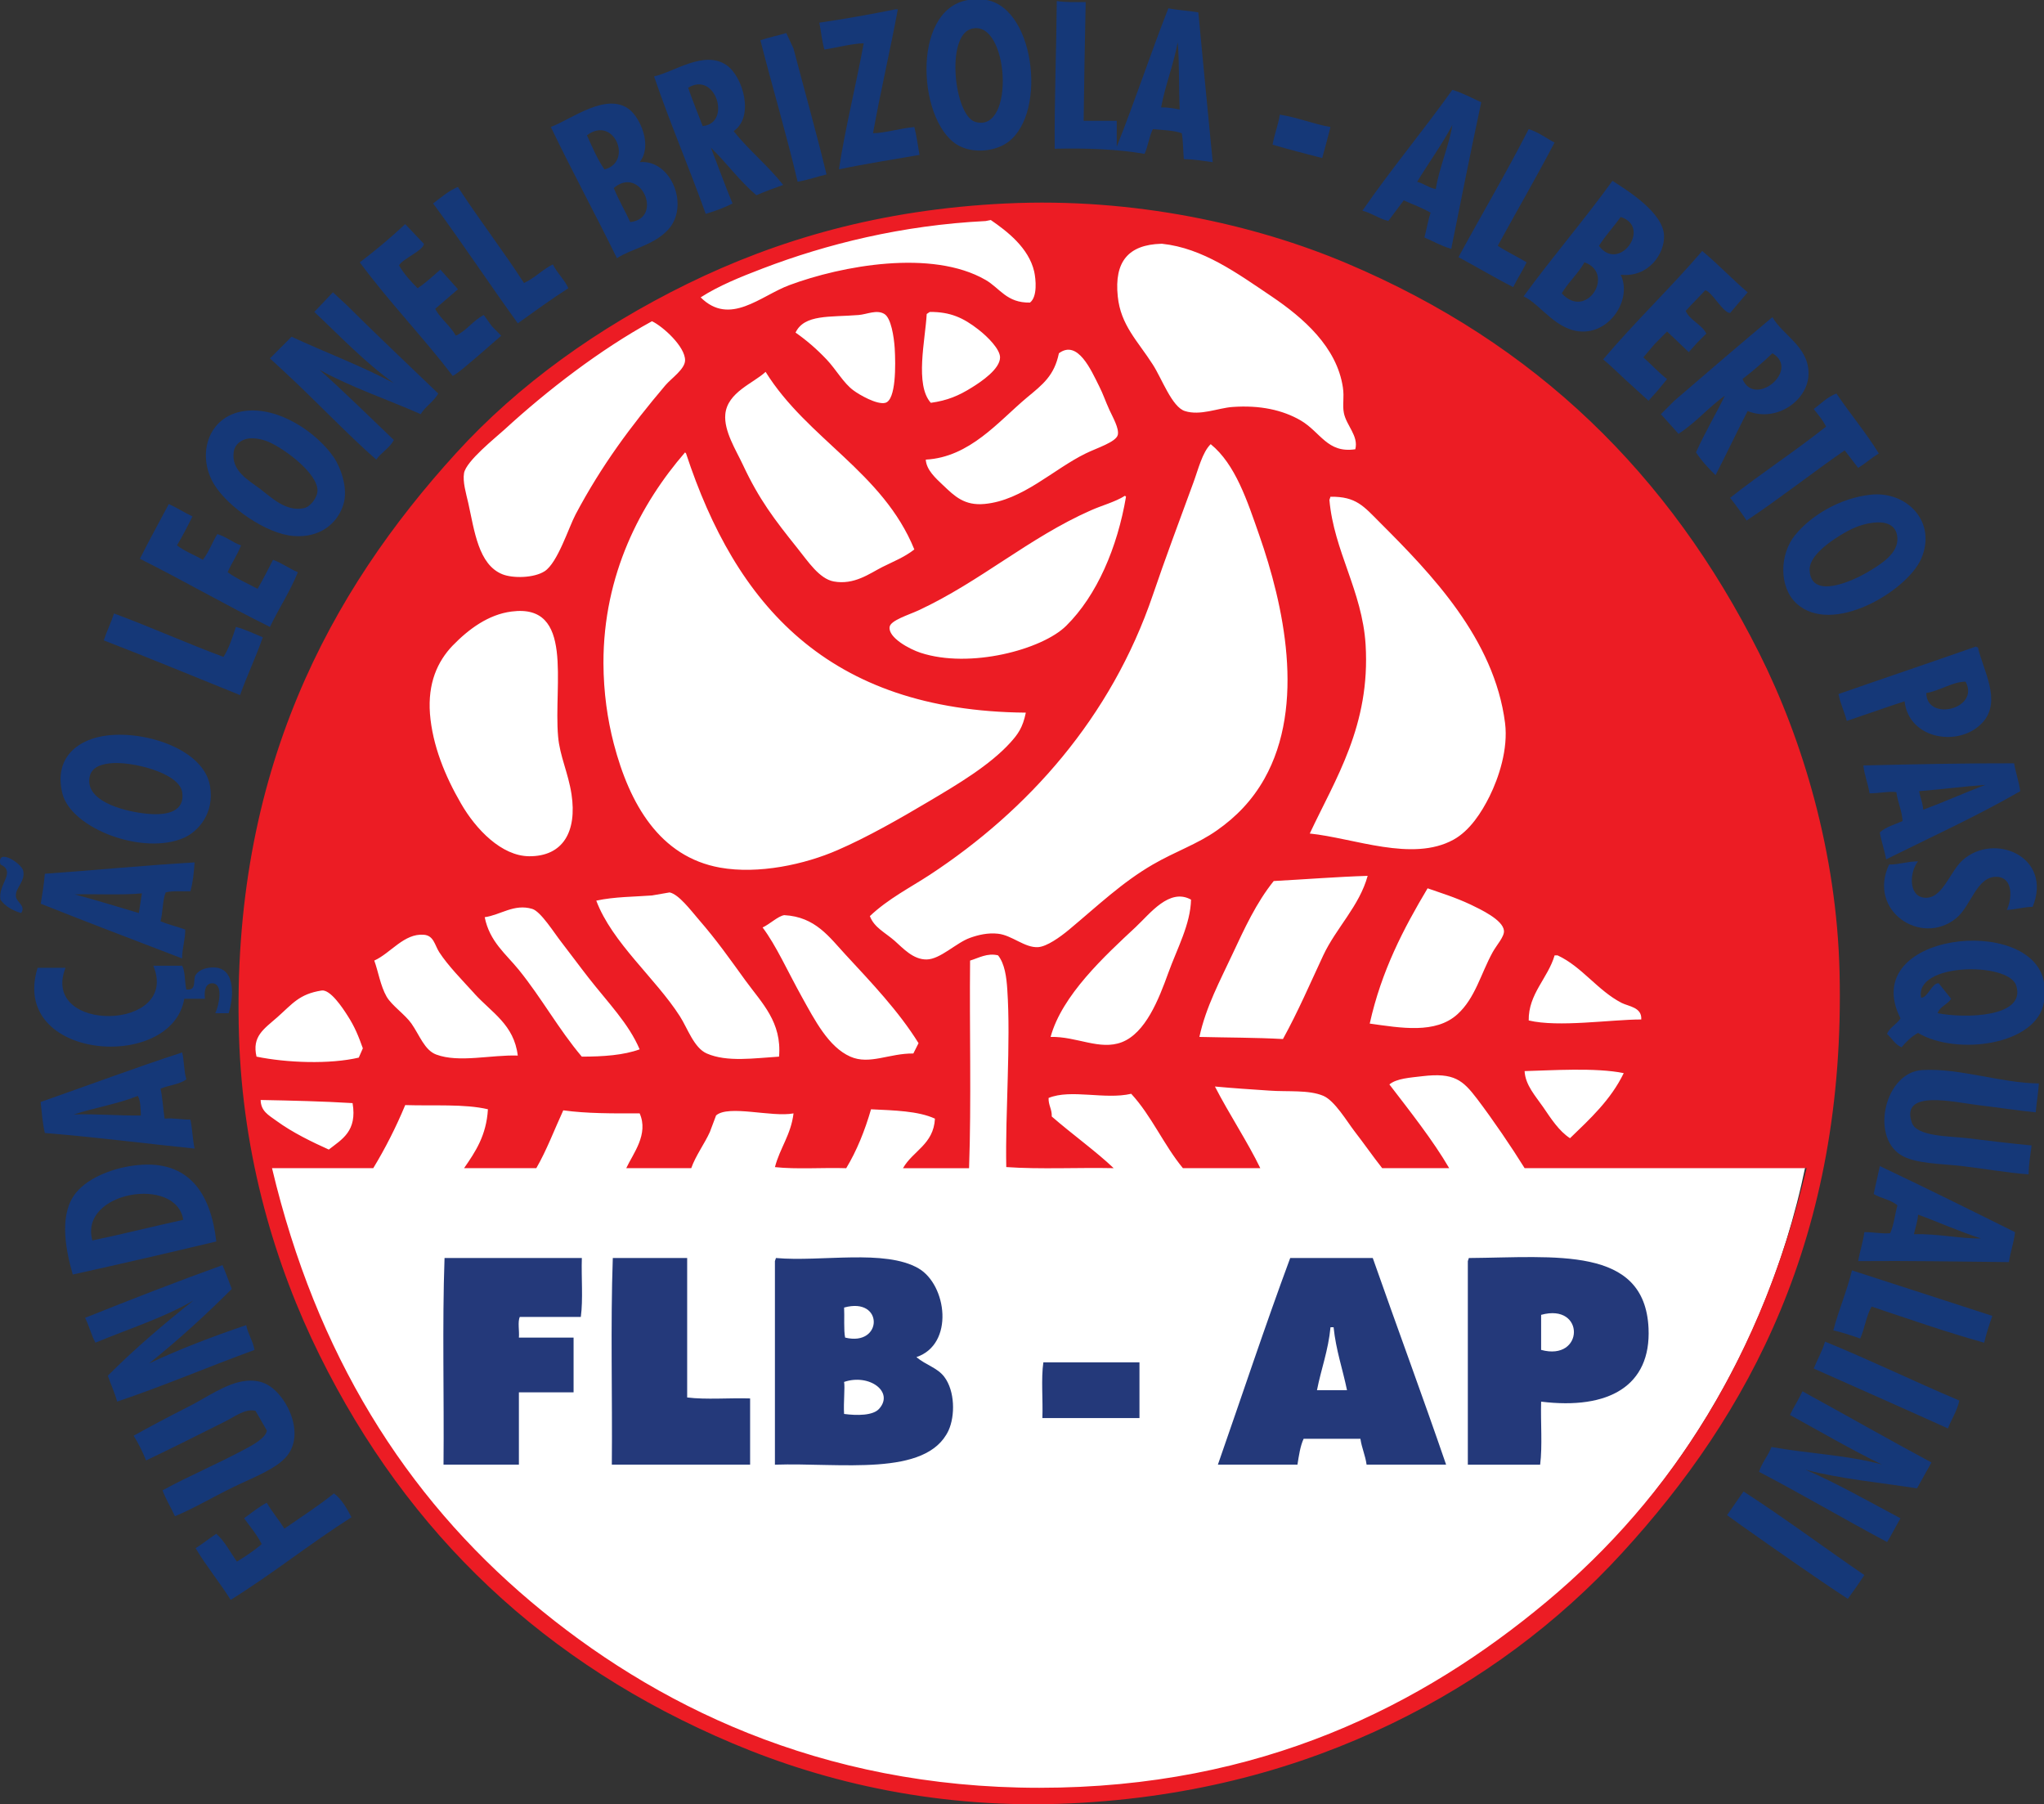 <?xml version="1.0" encoding="UTF-8"?>
<svg id="Camada_2" data-name="Camada 2" xmlns="http://www.w3.org/2000/svg" viewBox="0 0 860.89 759.77">
  <rect x="0" y="0" width="860.89" height="759.77" fill="#333333" stroke="none"/>
  <defs>
    <style>
      .cls-1 {
        fill: #fff;
      }

      .cls-1, .cls-2, .cls-3, .cls-4 {
        fill-rule: evenodd;
      }

      .cls-2 {
        fill: #ec1c24;
      }

      .cls-3 {
        fill: #24397a;
      }

      .cls-4 {
        fill: #153878;
      }
    </style>
  </defs>
  <g id="Camada_1-2" data-name="Camada 1">
    <path class="cls-1" d="M434.38,756.35c183.84,0,332.91-149.04,332.91-332.9S618.22,90.62,434.38,90.62c-183.86-.02-332.9,148.99-332.9,332.83s149.06,332.9,332.9,332.9Z"/>
    <g>
      <path class="cls-2" d="M423.8,85.68c53.66-2.57,104.71,8.79,143.52,25.24,79.68,33.74,135.73,88.72,173.55,163.96,18.42,36.65,32.7,84.19,33.91,134.39,2.67,111.3-38.17,186.49-91.77,244.86-26.49,28.89-59.27,53.55-96.99,71.75-38.57,18.61-82.78,31-134.82,33.5-55.08,2.62-103.19-8.56-142.64-25.26-79-33.35-136.65-87.99-173.98-163.5-18.59-37.59-32.37-83.37-33.92-134.39-3.42-111.39,38.68-187.49,91.32-245.3,26.33-28.95,59.84-52.91,97.42-71.36,37.99-18.61,81.16-31.35,134.39-33.9h0ZM332.48,120.06c22.02-8.2,60.07-15.22,82.62-2.19,6.06,3.49,8.91,9.75,18.71,9.54,3.21-2.46,2.48-9.79,1.78-13.03-2.3-10.02-11.42-17.01-18.29-21.73l-2.19.43c-35.19,1.75-67.04,9.7-93.91,19.98-9.25,3.53-18.49,7.26-26.1,12.16,12.33,12.24,25.19-.63,37.4-5.17h0ZM566.02,173.95c-.7-3.55.23-6.46-.43-10.84-2.55-17.01-16.67-29.27-30-38.29-14.55-9.79-28.95-20.34-46.13-22.17h-.41c-13.78.41-19.8,7.5-18.27,22.17,1.23,12.14,8.44,18.79,14.78,28.73,3.8,5.89,8.06,17.85,13.49,19.54,6.47,2.07,13.99-1.27,19.97-1.71,11.69-.85,21.18,1.27,28.73,5.62,8.54,4.99,11.23,13.94,23.08,12.18,1.43-5.64-3.74-9.95-4.81-15.24h0ZM348.13,151.35c4.03,4.26,7.15,10,11.32,13.03,2.39,1.82,9.98,6.19,13.46,5.24,4.49-1.25,4.35-15.85,3.92-23.05-.32-4.8-1.53-12.64-4.33-14.35-3.23-1.98-7.31.14-10.89.43-12.12.97-22.84-.39-26.54,7.4,4.56,3.19,8.79,6.81,13.06,11.3h0ZM390.31,132.22c-.59,10.93-5.08,29.81,1.73,37.4,6.9-.94,11.78-2.98,17.4-6.52,3.86-2.39,11.8-7.74,11.76-12.64-.04-3.37-4.96-8.47-9.16-11.73-6.32-4.92-11.78-7.43-20.44-7.38l-1.3.87h0ZM212.44,180.92c-3.74,3.42-16.06,13.19-16.99,18.27-.64,3.67.84,8.54,1.78,12.64,2.6,11.66,4.24,25.9,14.35,29.98,4.39,1.78,13.3,1.64,17.83-1.28,5.49-3.6,10.09-18.38,13.03-23.94,10.93-20.59,23.16-37.04,37.81-54.35,2.53-2.96,8.17-6.74,8.29-10.43.14-5.83-9.41-14.42-13.94-16.54-21.73,11.87-44.1,29.07-62.16,45.65h0ZM397.29,204.4c4.71,4.49,8.9,8.63,17.4,7.81,16.06-1.5,28.9-14.6,42.62-21.28,4.67-2.3,12.78-4.78,13.49-7.83.61-2.69-2.1-7.38-3.51-10.43-1.78-3.89-2.64-6.68-4.33-10-3.46-6.92-9.07-19.79-16.97-13.91-1.96,9.45-6.79,13.12-13.49,18.67-11.91,9.96-24.03,25.13-42.59,26.11.29,4.38,4.12,7.77,7.38,10.87h0ZM305.49,174.4c-.68,7.08,4.53,15.17,7.4,21.32,6.83,14.6,13.19,22.91,23.05,35.23,4.31,5.35,9.09,12.76,15.22,13.9,8.63,1.58,15.15-3.39,20.46-6.08,4.49-2.25,9.34-4.15,13.48-7.4-13.23-32.55-45.1-46.56-62.64-74.78-5.17,4.81-16.06,8.57-16.97,17.81h0ZM502.52,203.51c-5.81,15.83-11.85,31.96-16.95,46.99-17.58,51.69-52.62,90.72-93.96,117.88-8.27,5.4-17.47,10.04-25.24,17.38,1.85,4.87,6.36,6.84,10.46,10.43,3.55,3.14,7.79,7.93,13.48,7.83,5.77-.09,12.42-7.04,18.27-9.11,3.37-1.21,7.45-2.21,11.76-1.73,5.92.64,11.29,6.04,16.94,5.65,3.62-.27,9.07-4.1,13.03-7.4,12.03-10.03,22.3-19.89,35.26-27.4,9.5-5.51,18.75-8.57,26.95-14.35,8.13-5.69,14.87-12.62,20.02-21.75,17.5-31.12,8.05-73.39-2.18-102.61-5.04-14.42-10.02-29.82-20.44-38.29-3.55,3.44-5.26,10.73-7.4,16.49h0ZM288.95,190.94l-.41-.45c-18.74,21.64-34.44,51.45-34.38,88.74.05,12.37,1.69,23.65,4.35,33.92,6.65,25.49,19.38,47.65,44.78,52.2,16.13,2.87,35.6-1.3,49.59-7.43,12.39-5.37,26.08-13.18,38.29-20.43,12.17-7.2,25.67-15.22,34.37-24.78,3.05-3.4,5.2-6.13,6.52-12.62-83.73-.75-122.25-45.85-143.11-109.15h0ZM459.49,214.88c-26.18,11.57-46.61,30.04-72.64,42.14-4.15,1.92-11.82,4.22-12.16,6.99-.66,4.47,8.29,9.32,13.03,10.87,20.75,6.81,51.18-1.32,61.32-11.34,13-12.82,21.59-33.05,25.21-54.37l-.43-.41c-4.24,2.67-9.73,4.06-14.33,6.13h0ZM559.92,210.51c1.89,21.53,13.8,38.25,15.24,60.87,2.09,34.1-12.71,56.56-23.51,79.61,18.72,1.94,43.16,12.1,60.48,2.62,6.99-3.83,11.91-11.6,15.24-18.29,3.87-7.81,7.9-19.89,6.53-30.84-4.51-35.51-31.3-63.05-52.66-84.4-6.93-6.95-10.07-11.05-20.87-10.91l-.45,1.34h0ZM190.66,271.83c-6.47,6.77-10.52,15.9-9.57,28.73,1.05,13.26,6.33,26.2,13.08,37.81,6.29,10.93,17.11,22.11,28.7,22.19,14.31.09,20.2-10.43,17.84-26.1-1.41-9.14-4.95-16.1-5.65-24.33-1.96-22.16,6.9-56.08-19.59-52.62-9.78,1.23-18.11,7.43-24.81,14.33h0ZM536.46,371c-7.33,9.11-12.27,19.89-17.4,30.84-5.06,10.87-11.18,22.16-13.9,34.8,11.73.3,23.81.25,35.19.89,6.41-11.64,11.46-23.42,16.98-35.24,5.4-11.52,15.21-20.75,18.7-33.48-13.46.43-26.33,1.48-39.57,2.18h0ZM576.89,431.02c13.19,1.85,27.76,4.44,36.97-3.94,7.49-6.79,9.81-17.02,14.81-26.1,1.66-3.03,5.03-6.6,4.76-9.11-.43-4.56-10-9-13.89-10.89-6.88-3.25-13.09-5.08-18.27-6.92-10.12,16.97-19.45,34.78-24.37,56.97h0ZM314.19,413.19c-7.31-10.07-12.02-16.88-20-26.1-3.26-3.78-8.27-10.48-12.16-11.3l-7.43,1.28c-7.43.57-15.65.5-23.46,2.18,6.63,17.68,24.99,32.71,35.22,48.7,3.22,5.01,5.92,13.32,11.33,15.67,8.54,3.73,20.02,1.96,30.43,1.32,1.23-14.51-7.18-22.5-13.92-31.75h0ZM478.62,390.11c-13.44,12.51-31.32,28.97-36.13,46.53,11-.27,20.71,5.81,30.02,2.21,9.95-3.87,15.49-17.9,19.56-29.18,3.78-10.43,9.32-20.43,9.57-30.84-9.09-5.06-17.31,5.95-23.03,11.27h0ZM247.66,411.43c-3.47-4.42-6.99-9.25-11.28-14.79-2.89-3.66-8.59-12.84-12.21-13.91-7.65-2.3-13.35,2.58-20.02,3.49,2.05,10.29,8.93,15.46,14.38,22.19,9.59,11.84,16.76,25.01,26.51,36.53,9.16,0,17.67-.63,24.37-3.07-4.67-10.93-13.15-19.43-21.75-30.43h0ZM356.4,402.3c-7.17-7.74-12.94-16.24-26.1-16.94-2.62.41-6.06,3.78-9.11,5.19,5.65,7.47,10.55,18.47,16.49,29.16,5.51,9.9,11.28,21.18,20.46,25.23,8.09,3.58,16.43-1.45,26.54-1.32l2.19-4.35c-8.32-13.44-20-25.65-30.46-36.97h0ZM199.82,418.38c-5.26-5.78-11.16-11.78-14.81-17.4-1.94-3.01-2.3-7.06-6.52-7.36-8.29-.68-13.94,7.75-20.86,10.87,1.64,4.37,2.57,10.61,5.22,15.22,2.18,3.73,7.77,7.49,10.45,11.32,3.46,4.97,5.53,11.21,10.43,13.03,9.54,3.58,23.1.05,34.34.43-1.57-13.03-10.95-18.04-18.27-26.1h0ZM408.58,404.49c-.3,28.97.57,59.16-.43,87.43h-27.83c4.15-7.34,12.89-9.98,13.46-20.87-7.04-3.25-17.13-3.46-26.92-3.94-2.64,9.11-6.03,17.49-10.45,24.81-9.86-.32-20.86.54-30.02-.46,2.09-8.04,6.74-13.6,7.83-22.62-9.2,1.73-27.38-3.74-32.62.86l-2.62,6.97c-2.03,4.58-6.08,10.13-7.84,15.24h-27.38c2.89-6.2,9.54-14.26,5.65-23.08-11.21.04-22.44.09-32.17-1.28-3.76,8.15-6.99,16.81-11.36,24.36h-30.43c4.76-6.86,9.43-13.79,10.05-24.81-9.84-2.32-22.99-1.37-34.83-1.76-3.92,9.43-8.43,18.27-13.46,26.56h-42.64c18.63,78.29,55.92,137.81,109.17,182.66,51.14,43.07,121.34,78.26,213.98,78.26,93.53.03,161.45-34.8,213.55-78.26,53.58-44.71,90.91-104.26,109.63-182.66h-118.76c-5.38-8.68-13.35-20.41-20-29.16-6.01-7.88-9.66-11.16-23.05-9.57-5.08.62-10.84.92-13.91,3.47,8.63,11.25,18.43,23.64,25.19,35.26h-28.22c-3.96-5.01-7.43-10.07-11.75-15.65-3.14-4.1-8.29-12.8-13.05-14.81-6.13-2.6-15.04-1.64-22.6-2.19-7.79-.52-15.4-1.02-23.05-1.73,5.95,11.57,13.87,23.51,19.11,34.38h-32.59c-8.02-9.69-13.26-22.12-21.78-31.32-11.14,2.58-25.38-2.1-34.8,1.76-.1,3.14,1.45,4.64,1.34,7.81,8.38,7.31,18.81,14.81,26.08,21.75-14.94-.32-31.03.54-45.24-.46-.46-23.02,1.96-52.07.43-74.78-.34-5.24-1.07-10.82-3.89-14.37-4.53-1.11-8.15,1.1-11.76,2.19h0ZM683.01,422.32c-10.14-5.22-16.76-15.3-26.99-20.02h-1.25c-2.83,9.66-11.07,16.2-10.91,27.4,12.55,3.01,34.41-.39,47.4-.41.36-5.15-5.33-5.49-8.25-6.97h0ZM152.83,441.46c-1.78-4.97-3.37-9.07-6.52-13.9-1.96-3.08-7.22-11.07-10.89-10.46-9.47,1.5-12.23,5.6-18.68,11.3-5.64,4.95-10.68,8.02-8.7,16.54,12.75,2.62,30.84,3.28,43.07.41l1.7-3.89h0ZM642.13,451.02c.27,5.86,4.67,10.6,7.83,15.19,3.22,4.72,6.63,10.07,11.3,13.08,8.52-8.22,17.19-16.19,22.62-27.4-11.75-2.43-30.64-1.14-41.75-.86h0ZM116.31,471.89c6.88,5.06,15.38,9.11,22.17,12.18,5.53-4.33,12.03-7.7,10.02-19.56-12.62-.77-25.6-1.07-38.72-1.32.09,4.71,3.3,6.35,6.53,8.7Z"/>
      <path class="cls-3" d="M245.06,529.74c-.27,8.15.57,17.38-.43,24.8h-25.69c-.98,2.01-.14,5.95-.39,8.7h23.03v23.05h-23.03v30.46h-31.75c.28-28.86-.57-58.91.43-87.01h57.83Z"/>
      <path class="cls-3" d="M258.1,529.74h31.32v58.72c7.97,1,17.81.14,26.51.41v27.88h-58.24c.27-28.86-.59-58.91.41-87.01Z"/>
      <path class="cls-3" d="M326.81,529.74c19.11,1.69,45.89-3.83,60.02,4.35,12,6.93,15.21,31.98-.86,37.38,4.1,3.42,8.81,4.44,11.75,8.32,4.49,5.95,4.62,16.38,1.76,22.62-9.32,19.73-45.68,13.42-73.1,14.35v-85.71l.43-1.3h0ZM355.95,563.24c15.94,3.94,16.37-17.31-.43-12.64.21,3.6-.23,9.52.43,12.64h0ZM355.51,595.4c5.44.73,12.23.73,14.78-2.19,6.38-7.13-4.21-14.9-14.78-11.29.43,2.27-.3,8.72,0,13.48Z"/>
      <path class="cls-3" d="M543.42,529.74h34.76c10.21,29.11,20.84,57.74,30.89,87.01h-33.49c-.54-3.96-2.03-6.95-2.6-10.89h-23.92c-1.43,3.08-1.98,7.02-2.6,10.89h-33.51c10.14-29.02,19.87-58.45,30.46-87.01h0ZM554.69,585.4h12.64c-1.82-8.88-4.65-16.81-5.65-26.51h-1.3c-.93,9.8-3.94,17.54-5.7,26.51Z"/>
      <path class="cls-3" d="M618.66,529.74c36.44-.28,74.05-5.26,75.67,29.57,1.1,24.26-16.74,34.41-45.24,30.91-.25,8.7.59,18.54-.41,26.54h-30.46v-85.71l.43-1.3h0ZM649.09,553.67v14.76c18.2,4.97,18.63-19.91,0-14.76Z"/>
      <path class="cls-3" d="M479.92,573.67v23.46h-40.89c.28-7.68-.59-16.51.41-23.46h40.48Z"/>
    </g>
    <g>
      <path class="cls-4" d="M407.71,0h7.83c21,3.76,25.79,50.56,7.38,60.89-4.67,2.61-12.09,3.67-18.27.86-17.95-8.15-21.55-57.59,3.05-61.75h0ZM410.76,51.32c17.12,5.08,14.21-43.85-1.76-39.15-10.75,3.19-7.06,36.56,1.76,39.15Z"/>
      <path class="cls-4" d="M445.11.44c3.62.59,8,.43,12.16.43-.34,16.63-.68,33.23-.86,50h13.94v10.89c7.61-19.04,14.22-39.13,21.73-58.27,3.98.82,8.59,1,12.64,1.73,2,21.05,3.98,42.07,6.06,63.08-3.94-.55-7.77-1.21-12.17-1.32-.34-3.55-.25-7.59-.88-10.87-3.33-1.27-7.97-1.3-12.17-1.75-1.53,3.09-2.05,7.24-3.49,10.43-11.36-1.98-24.24-2.46-37.86-2.16-.12-21.16.7-41.34.88-62.19h0ZM489.03,45.22c2.94-.03,5.4.43,7.84.88-.46-9.29-.07-19.36-.85-28.27-1.8,9.69-5.17,17.75-6.99,27.38Z"/>
      <path class="cls-4" d="M377.26,3.92h.89c-3.28,17.61-7.27,34.51-10.45,52.18,4.89-.05,11.53-2.09,17.4-2.6.96,3.67,1.48,7.79,2.18,11.73-11.36,1.98-22.91,3.76-33.94,6.08,2.55-16.88,7.2-35.42,10.43-53.06-4.6.03-11.25,1.8-16.54,2.62-1.05-3.46-1.37-7.63-2.16-11.32,11.02-1.62,21.7-3.53,32.18-5.65Z"/>
      <path class="cls-4" d="M331.16,13.91l3.05,6.53c4.37,16.7,9.68,35.56,13.91,53.03-4.16.94-7.86,2.34-12.18,3.05-4.78-20.29-10.57-39.59-15.67-59.54,3.44-1.25,7.35-1.96,10.89-3.07Z"/>
      <path class="cls-4" d="M299.42,62.19c3.05,7.81,5.92,15.83,9.11,23.49-3.44,1.75-7.24,3.18-11.3,4.37-6.99-19.54-15.01-38.09-21.75-57.88,8.66-1.96,21.09-11.14,30.46-4.78,6.92,4.67,11.96,21.71,3.05,27.84,6.42,8.08,14.49,14.53,20.87,22.64-3.85,1.34-7.66,2.78-11.27,4.33-7.11-5.95-12.51-13.6-19.16-20h0ZM289.83,36.96c1.93,5.51,4.05,10.77,6.12,16.12,12.28-1.07,5.51-23.35-6.12-16.12Z"/>
      <path class="cls-4" d="M623.87,43.05c-4.37,20.44-8.5,41.09-12.64,61.75-4.15-1.21-7.52-3.16-11.3-4.8.94-3.4,1.5-7.17,2.62-10.41-3.46-2.07-7.52-3.47-11.32-5.22l-6.52,8.7c-4.04-1.02-6.83-3.3-10.89-4.35,12.09-17.52,25.58-33.62,37.88-50.89,4.44,1.34,8.18,3.44,12.16,5.21h0ZM596.88,76.57c2.91.73,4.76,2.48,7.83,3.03,1.58-9.45,5.72-18.65,6.99-26.97-4.46,8.43-9.98,15.88-14.83,23.94Z"/>
      <path class="cls-4" d="M269.4,68.28c13.37-1.28,21.35,18.74,11.76,28.7-6.18,6.42-15.35,7.81-21.32,11.75-9.09-18.58-18.86-36.51-27.84-55.26,8.7-3.28,23.46-14.85,33.07-7.38,4.51,3.53,9.9,15.17,4.33,22.19h0ZM247.21,56.98c2.25,4.97,4.4,10.09,7.38,14.37,12.28-3.21,3.92-22.98-7.38-14.37h0ZM258.51,79.17c2.05,5.06,4.71,9.52,6.95,14.35,14.12-1.6,4.51-24.1-6.95-14.35Z"/>
      <path class="cls-4" d="M539.05,48.28c7.63,1.21,13.85,3.87,21.32,5.22-1.12,4.4-2.3,8.77-3.49,13.06-7.04-1.83-14.05-3.62-20.89-5.63.76-4.51,2.35-8.13,3.05-12.64Z"/>
      <path class="cls-4" d="M654.74,60.02c-7.72,14.78-15.99,28.93-23.92,43.48,3.87,2.55,8.2,4.58,12.16,6.95-1.74,3.64-3.87,6.83-5.65,10.45-7.88-3.98-15.28-8.45-23.05-12.62,9.81-18.04,20.16-35.53,29.57-53.91,4.24,1.32,7.26,3.78,10.89,5.65Z"/>
      <path class="cls-4" d="M682.59,115.69c4.76,9.75-3.67,23.81-15.67,23.92-11.34.11-18.02-11.53-25.21-14.81,12.09-16.61,25.39-31.98,37.42-48.66,6.52,4.19,21.34,13.4,21.73,23.01.32,7.7-6.53,17.81-18.27,16.54h0ZM682.59,91.36c-2.94,4.16-6.4,7.79-9.14,12.17,8.57,11.41,22.35-7.97,9.14-12.17h0ZM657.78,123.53c10.41,11.48,22.71-8.41,9.57-13.07-2.71,4.83-6.79,8.32-9.57,13.07Z"/>
      <path class="cls-4" d="M220.69,119.17c4.58-2.09,7.7-5.64,12.16-7.83,1.83,3.71,4.81,6.26,6.54,10.02-7.33,4.67-14.26,9.78-21.3,14.79-12.05-16.68-23.48-33.94-35.67-50.48,3.32-2.48,6.35-5.22,10.43-6.95,8.97,13.8,18.9,26.61,27.84,40.45Z"/>
      <path class="cls-4" d="M168.07,111.77c2.16,3.67,4.89,6.7,7.83,9.59,3.51-2.32,6.45-5.12,9.57-7.83l7.41,8.26-9.59,8.27c2.32,4.31,6.31,6.99,8.7,11.3,4.65-2.19,7.2-6.42,11.78-8.7l3.46,4.78,3.89,3.92-10.02,8.7c-4.19,3.51-7.43,6.52-10.41,8.25-12.55-16.45-26.83-31.14-39.15-47.84,6.7-5.08,13.07-10.43,19.13-16.1l7.86,8.29c-.07,2.78-9.32,6.52-10.45,9.11Z"/>
      <path class="cls-4" d="M716.94,105.69c6.65,5.51,12.57,11.82,19.13,17.4l-7.38,8.7c-2.85.11-7.63-8.91-10.45-9.57-2.71,2.92-5.58,5.72-8.27,8.7,1.94,4.16,6.63,5.53,8.7,9.54l-3.92,3.92-3.48,3.91-9.14-8.7-5.19,5.24-4.81,5.65c3.4,2.98,6.42,6.38,10,9.14l-3.89,4.76-3.92,4.37-9.57-8.7c-3.94-3.62-6.97-6.68-9.54-8.7,13.33-15.79,28.27-29.97,41.73-45.67Z"/>
      <path class="cls-4" d="M165.89,185.27c-1.78,3.44-5.26,5.17-7.41,8.27-11.87-10.32-25.92-25.24-39.13-37.4l-5.65-5.21,9.11-9.14c14.24,6.62,29.48,12.3,43.07,19.56-12.3-8.86-22.57-19.73-33.5-30l7.83-8.26,5.67,5.24c12.21,12.18,27.36,26.45,38.7,37.38-1.89,3.44-5.35,5.33-7.4,8.68-14.15-6.26-29.48-11.36-42.62-18.68,10.75,9.57,20.91,19.66,31.32,29.57Z"/>
      <path class="cls-4" d="M726.51,166.58c-6.92,4.94-12.32,11.45-19.56,16.1l-7.41-8.27,5.65-5.65c13.24-11.45,29.09-24.98,41.32-35.21,4.46,7.72,15.08,12.35,15.21,23.46.21,11.18-13.09,21.11-25.65,16.08-4.6,8.88-8.9,18.06-13.51,26.99-3.03-2.91-5.88-6.01-8.23-9.59,3.69-8.29,8.23-15.85,12.17-23.92h0ZM746.51,148.76c-4.01,3.83-8.18,7.43-12.6,10.84,5.13,12.28,24.46-3.85,12.6-10.84Z"/>
      <path class="cls-4" d="M791.32,190.93c-3.07,1.89-5.67,4.22-8.7,6.1l-5.68-7.4c-13.94,9.7-27.15,20.11-41.3,29.57-2.23-3.31-4.51-6.49-6.95-9.57,13.1-10.38,27.36-19.59,40.41-30-1.39-2.8-3.35-5.06-5.2-7.38,3.08-2.32,5.69-5.06,9.57-6.56,5.76,8.59,12.37,16.34,17.83,25.24Z"/>
      <path class="cls-4" d="M102.83,173.09c14.66-2.05,30.73,9.18,37.83,19.59,2.41,3.53,6.29,12.73,3.89,20-2.55,7.91-9.91,13.88-20.86,13.03-11.66-.86-27.79-12.35-33.5-21.73-7.5-12.35-2.69-28.73,12.64-30.89h0ZM98.48,190.06c-1.39,8.14,6.35,12.24,10.87,15.65,5.03,3.8,11.09,9.93,18.72,8.26,2.55-.54,5.6-4.33,5.65-7.38.03-7.22-13.44-17.33-20.43-20.45-3.03-1.35-7.06-1.98-9.59-1.3-2.21.59-4.74,2.26-5.22,5.22Z"/>
      <path class="cls-4" d="M787.83,208.32c15.26-1.69,28.11,11.44,21.32,27-5.99,13.64-37.69,32.68-52.64,18.67-7.26-6.81-7.08-20.57-.43-28.7,6.63-8.13,18.66-15.53,31.75-16.97h0ZM772.6,227.02c-3.28,2.19-10.66,7.61-10.43,13.06.59,13.05,19.14,3.96,24.37.88,4.92-2.94,12.96-7.58,12.6-14.35-.32-6.4-6.06-6.99-10-6.52-6.92.75-12.02,3.96-16.54,6.92Z"/>
      <path class="cls-4" d="M71.08,212.24c3.51,1.6,6.58,3.6,9.98,5.22-2.05,4.14-4.17,8.27-6.52,12.19,3.19,2.46,7.29,4,10.89,6.08,2.49-3.18,3.96-7.35,6.11-10.84,3.76,1.12,6.33,3.49,10,4.77-1.59,4.07-3.96,7.35-5.65,11.29,3.76,2.76,8.34,4.69,12.6,6.99,2.32-3.96,4.4-8.11,6.51-12.21,3.8,1.39,6.77,3.67,10.45,5.22-3.33,8.29-8.01,15.19-11.75,23.05-18.63-9.2-36.24-19.43-54.78-28.7,3.89-7.79,8.11-15.35,12.17-23.05Z"/>
      <path class="cls-4" d="M94.13,276.62c2.3-3.67,3.76-8.14,5.24-12.64,4.13,1.12,7.59,2.87,11.3,4.37-2.87,8.43-6.61,16.01-9.57,24.35-19.13-7.7-38.06-15.58-57.4-23.05,1.28-3.91,3.03-7.38,4.33-11.32,15.69,5.79,30.43,12.48,46.1,18.29Z"/>
      <path class="cls-4" d="M802.18,295.31c-8.2,2.65-16.19,5.54-24.35,8.27-1.01-3.92-2.69-7.2-3.49-11.32,19.25-6.72,38.63-13.24,57.86-20l.88.43c2.19,9.54,10.02,22.35,2.14,31.32-9.52,10.82-31.19,7.65-33.05-8.7h0ZM827.85,287.04c-5.4,0-10.69,3.8-16.54,4.8.14,12.16,22.77,6.72,16.54-4.8Z"/>
      <path class="cls-4" d="M45.41,309.67c16.72-1.89,40.5,6.17,43.05,21.32,1.96,11.41-4.92,19.07-10.87,21.75-17.19,7.68-47.67-3.78-51.34-18.7-3.71-15.31,6.95-23.01,19.15-24.37h0ZM37.58,328.35c-.52,9.89,16.52,13.64,24.81,14.35,8.54.77,15.54-1.27,14.35-9.11-1.3-8.36-21.84-13.17-30.43-12.16-5.31.59-8.47,2.53-8.72,6.93Z"/>
      <path class="cls-4" d="M848.3,321.41c.68,4.1,2.03,7.54,2.58,11.76-18,10.38-37.49,19.27-56.49,28.7-.67-3.99-1.98-7.32-2.65-11.33,2.49-2.32,6.2-3.32,9.59-4.8-.32-4.6-2.03-7.81-2.62-12.16-2.78-.52-7.54.55-11.3.48-.64-4.16-2.12-7.47-2.6-11.75,20.96-.48,41.98-.94,63.48-.89h0ZM808.28,333.16c.5,2.66,1.52,4.85,1.75,7.81,8.87-3.31,17.27-7.06,26.1-10.46-9.48.71-18.5,1.87-27.85,2.65Z"/>
      <path class="cls-4" d="M856.11,381.86c-3.94.09-6.99,1.11-10.89,1.32,2.23-4.67,2.76-13.46-3.92-13.94-8.72-.61-11.03,12.24-17.38,17.4-14.71,12.06-37.49-3.09-28.27-22.59,4.51,0,7.66-1.34,12.19-1.34-3.53,4.37-4.08,14.19,2.16,15.24,7.95,1.32,11-10.64,16.54-15.67,13.35-12.07,38.17-1.48,29.57,19.59Z"/>
      <path class="cls-4" d="M8.89,384.48c-3.67-1.12-6.75-2.83-8.7-5.65-1.14-6.51,6.79-11.62,0-14.81-1.69-7.2,8.88-.57,9.59,2.64,1,4.65-3.49,7.2-3.07,10.84.32,2.55,4.31,3.95,2.19,6.97Z"/>
      <path class="cls-4" d="M81.95,363.16c-.28,4.37-.71,8.54-1.76,12.16-3.51.14-7.54-.34-10.41.48-1.39,3.4-1.14,8.41-2.19,12.16,3.31,1.36,7.02,2.23,10.43,3.46.02,4.51-1.32,7.68-1.32,12.18-19.88-7.63-39.86-15.21-59.54-23.05.68-4.1,1.36-8.17,1.73-12.62,21.09-1.49,41.7-3.53,63.05-4.78h0ZM58.47,384.48l1.3-8.29c-8.79.84-20.23.14-28.25.45,9.18,2.42,17.98,5.2,26.95,7.84Z"/>
      <path class="cls-4" d="M860.89,413.61v8.26c-2.87,18.38-37.06,22.73-53.05,13.08-2.8,1.55-4.98,3.69-6.95,6.06-2.76-1.18-4.06-3.8-6.13-5.67,1.23-2.85,4.1-3.98,5.68-6.49-18.2-36.15,55.42-44.04,60.45-15.24h0ZM849.14,414.91c-3.25-9.89-42.98-9.57-40,5.24,2.8,0,4.6-6.35,7.41-6.1l5.22,6.53c-1.48,2.44-4.72,3.14-5.67,6.06,11.3,2.28,37.54,1.83,33.05-11.73Z"/>
      <path class="cls-4" d="M64.56,406.66h12.16c1.37,2.57,1.01,6.85,1.76,10,4.62.59,2.67-4.12,3.89-6.06,1.85-2.92,6.35-3.55,9.18-3.07,7.35,1.32,6.99,11.96,4.76,19.13h-5.65c1.62-3.46,3.53-12.6-1.3-12.6-2.39,0-3.53,2.32-3.05,6.52h-8.7c-5.33,31.07-73.85,25.81-61.77-13.05h11.75c-10.91,27.76,48.5,26.72,36.97-.87Z"/>
      <path class="cls-4" d="M76.73,443.18c.87,3.46.71,7.99,1.76,11.3-2.8,2.16-7.38,2.48-10.87,3.94.85,3.87,1.07,8.45,1.71,12.62,4.07-.32,7.06.45,10.86.41.85,3.78.91,8.36,1.78,12.21-21.09-2.16-41.64-4.83-63.08-6.56-.94-4.01-1.3-8.52-1.78-13.06,19.89-6.94,39.36-14.28,59.61-20.86h0ZM31.06,469.29c9.91-.32,18.59.57,28.27.43-.14-3.03-.12-6.29-1.28-8.25-8.25,3.34-18.18,4.97-26.99,7.81Z"/>
      <path class="cls-4" d="M858.72,456.23c-.23,4.24-1,7.97-1.3,12.16-7.22-.7-15.35-1.96-24.37-3.05-10-1.19-32.77-6.79-27.81,7.43,2.09,5.94,16.06,5.62,23.46,6.52,10.18,1.23,17.72,2.18,26.97,3.05-.54,3.95-1.18,7.77-1.27,12.16-8.5-.57-18.32-2.34-27.86-3.46-8.86-1.05-20.09-.91-26.11-4.78-12.71-8.22-6.35-34.76,9.16-35.67,15.49-.94,33.53,5.53,49.14,5.64Z"/>
      <path class="cls-4" d="M91.09,522.78c-20.04,4.76-40.14,9.45-60.45,13.91-3.4-11.78-5.59-25.81,1.32-34.37,5.54-6.86,16.72-10.82,26.11-11.71,21.69-2.14,30.77,12.2,33.03,32.16h0ZM38.9,522.34c12.94-2.69,25.45-5.88,38.27-8.68-2.83-18.71-43.98-11.94-38.27,8.68Z"/>
      <path class="cls-4" d="M791.75,491.02c19.18,9.09,38.09,18.45,56.95,27.84-.52,4.53-1.96,8.18-2.58,12.6-21.09-.21-42-.61-63.5-.41.72-4.24,2.03-7.84,2.6-12.19,3.89-.11,6.77.76,10.87.43,1.57-3.34,1.98-7.88,3.07-11.72-2.62-2.32-6.97-2.94-10-4.77.8-4.01,1.78-7.81,2.6-11.78h0ZM806.11,519.72c10-.32,19.74,1.98,28.24,1.76-9.23-2.91-17.58-6.77-26.49-10-.25,3.08-1.16,5.49-1.75,8.24Z"/>
      <path class="cls-4" d="M62.82,574.1c12.94-6.04,26.67-11.29,40.88-16.1.77,3.87,2.8,6.47,3.49,10.45-19.47,7.09-37.99,15.06-57.85,21.75-1.05-3.91-2.69-7.19-3.92-10.91,11.27-11.33,23.5-21.69,36.08-31.71-12.37,7.29-27.38,12-41.3,17.81-1.76-3.17-2.67-7.2-4.37-10.46,19.06-7.63,38.24-15.12,57.88-22.19,1.41,3.26,2.62,6.7,3.91,10.03-11.04,10.98-22.55,21.57-34.8,31.32Z"/>
      <path class="cls-4" d="M780.01,534.95c19.75,6.33,39.39,12.8,59.13,19.16-1.3,3.6-2.51,7.35-3.46,11.29-16.34-4.58-31.77-9.98-47.4-15.21-2.26,3.85-2.89,9.29-4.81,13.46-3.6-1.3-7.33-2.49-11.3-3.47,2.28-8.72,5.68-16.35,7.84-25.23Z"/>
      <path class="cls-4" d="M825.24,589.76c-1,4.51-3.3,7.74-4.8,11.75-18.77-8.5-37.68-16.83-56.54-25.23,1.55-3.83,3.53-7.23,4.78-11.33,19.27,7.86,37.49,16.77,56.56,24.81Z"/>
      <path class="cls-4" d="M73.69,638.46c-1.7-3.67-3.76-6.95-5.24-10.89,11.18-6.1,22.48-10.78,34.8-17.38,3.1-1.66,8.68-4.58,9.14-7.81l-4.78-8.29c-4.24-1.07-8.56,2.35-12.6,4.38-11.18,5.62-23.37,11.71-33.48,16.51-1.5-3.73-3.21-7.2-5.24-10.41,6.92-3.87,14.72-7.99,23.05-12.21,7.54-3.8,16.04-9.98,23.92-10.84,3.14-.39,5.77.02,7.84.84,8.95,3.51,17.67,20.5,10,30.44-4.42,5.78-15.17,9.61-23.05,13.51-8.5,4.16-16.6,8.95-24.35,12.16Z"/>
      <path class="cls-4" d="M760.43,618.88c12.91,5.53,27.06,13.58,40.02,20.48-1.93,3.25-3.66,6.79-5.64,9.98-18.18-9.68-35.67-20.02-53.94-29.57,1.23-3.99,3.8-6.61,5.22-10.45,15.21,2.75,32.52,3.46,46.53,7.38-13.35-6.47-25.85-13.83-38.72-20.87,1.61-3.46,3.69-6.44,5.24-9.98,18.18,9.96,36.08,20.18,54.35,29.98-2.07,3.6-4.01,7.28-6.08,10.89-15.85-2.44-32.52-4.01-46.97-7.84Z"/>
      <path class="cls-4" d="M785.23,663.26c-2.23,3.4-4.58,6.72-6.97,10-13.33-8.7-30.02-20.46-44.78-30.86l-6.08-4.38,6.93-9.98c17.42,11.25,33.85,23.55,50.91,35.22Z"/>
      <path class="cls-4" d="M148.06,638.89c-17.47,11.09-33.28,23.85-50.91,34.8-4.67-7.47-10.23-14.1-14.76-21.75,3.03-1.93,5.74-4.1,8.7-6.08,3.6,3.16,5.86,7.74,8.7,11.73,3.64-2.27,7.26-4.6,10.43-7.4-2.05-4.04-4.88-7.33-7.41-10.87,3.14-2.25,6.02-4.69,9.54-6.53,2.26,3.87,5.08,7.15,7.43,10.91,7.04-4.87,14.26-9.54,20.87-14.83,3.37,2.48,5.37,6.26,7.4,10.02Z"/>
    </g>
  </g>
</svg>